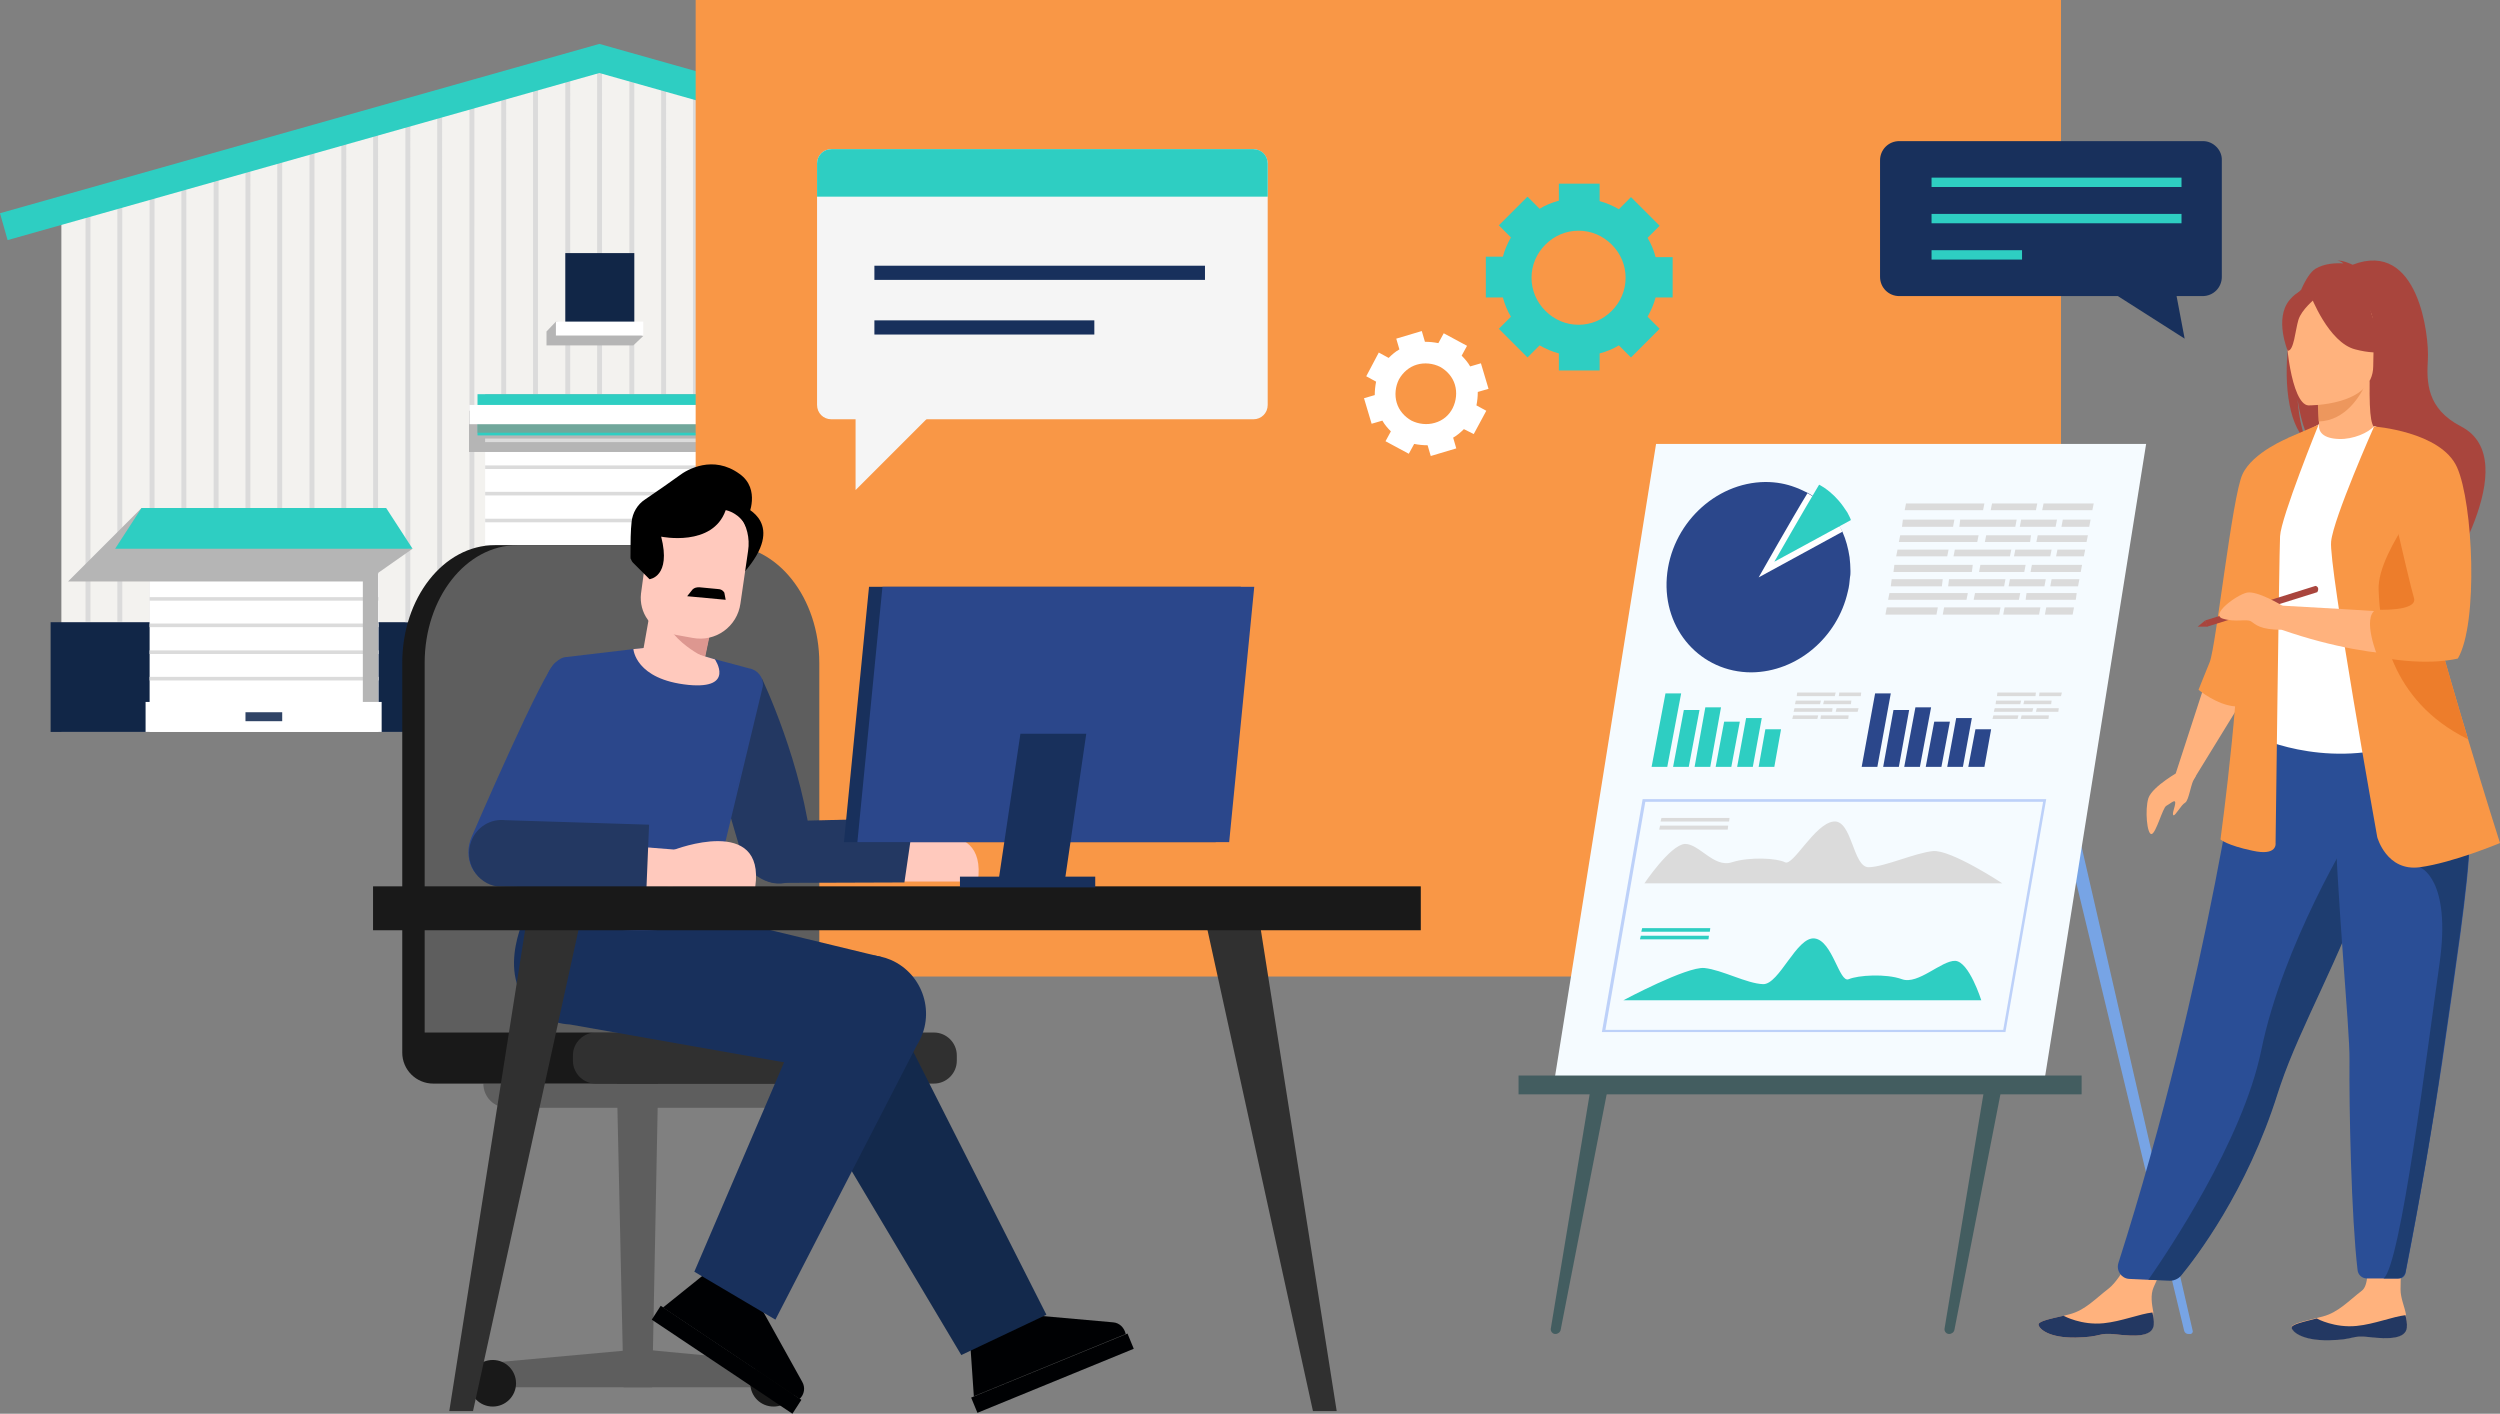 <svg version="1.1" id="Layer_1" xmlns="http://www.w3.org/2000/svg" x="0" y="0" viewBox="0 0 558.1 315.6" xml:space="preserve"><rect x="0" y="0" width="558.1" height="315.6" fill="#808080" stroke="none"/><style>.st4{fill:#2ecec2}.st5{fill:#18305c}.st14{fill:#fff}.st19{fill:#2b478b}.st20{fill:#233862}.st22{fill:#ffb27d}.st27{fill:#f5f5f5}.st29{fill:#f99746}.st30{fill:#5e5e5e}.st31{fill:#191919}.st32{fill:#303030}.st34{fill:#000103}.st37{fill:#ffc9bd}.st40{fill:#435d60}.st49{fill:#f3f2ef}.st50{fill:#112647}.st51{fill:#dbdbdb}.st53{fill:#b5b5b5}.st54{fill:#304466}.st59{fill:#a9453d}.st61{fill:#2a4e96}.st63{fill:#1e3d70}.st65,.st66{fill:none;stroke:#18305c;stroke-width:3.163;stroke-miterlimit:10}.st66{stroke:#2ecec2;stroke-width:2.091}</style><path class="st49" d="M13.7 47h240.4v116.4H13.7z"/><path class="st50" d="M11.3 138.9h245.2v24.5H11.3z"/><path class="st49" d="M254 50.1H13.7l5.4-1.7 1.1-.3 6-1.9 1.1-.3 6.1-1.9 1.1-.3 6-1.9 1.1-.3 6.1-1.9 1-.3 6.1-1.9 1.1-.3 6-1.9 1.1-.3 6.1-1.9 1.1-.3 6-1.9 1.1-.3 6-1.9 1.1-.3 6.1-1.9 1.1-.3 6-1.9 1.1-.3 6.1-1.9 1-.3 6.1-1.9 1.1-.3 6-1.9 1.1-.3 6.1-1.9 1-.3 6.1-1.9.5-.1.6.1 6.1 1.9 1 .3 6.1 1.9 1 .3 6.1 1.9 1.1.3 6 1.9 1.1.3 6.1 1.9 1.1.3 6 1.9 1.1.3 6.1 1.9 1 .3 6.1 1.9 1.1.3 6 1.9 1.1.3 6.1 1.9 1.1.3 6 1.9 1.1.3 6 1.9 1.1.3 6.1 1.9 1.1.3 6 1.9 1.1.3 6.1 1.9 1 .3 6.1 1.9 1.1.3z"/><path class="st51" d="M247.5 45.1v93.7h1.1V45.4l-1.1-.3zm-7.1-2v95.7h1.1V43.4l-1.1-.3zm-7.2-2v97.8h1.1V41.4l-1.1-.3zm-7.1-2v99.8h1.1V39.4l-1.1-.3zm-7.2-2v101.8h1.1V37.4l-1.1-.3zm-7.1-2.1v103.8h1.1V35.3l-1.1-.3zm-7.1-1.9v105.8h1.1V33.3l-1.1-.2zm-7.2-2.1v107.8h1.1V31.3l-1.1-.3zm-7.1-2v109.8h1.1V29.3l-1.1-.3zm-7.1-2v111.9h1.1V27.3l-1.1-.3zm-7.2-2v113.9h1.1V25.3l-1.1-.3zm-7.1-2v115.9h1.1V23.3L169 23zm-7.2-2.1v117.9h1.1V21.3l-1.1-.4zm-7.1-1.9v119.9h1.1V19.2l-1.1-.2zm-7.1-2.1v121.9h1.1V17.3l-1.1-.4zm-7.1-2v123.9h1.1V15.2l-1.1-.3zm-6.7-1.8l-.5.2v125.6h1.1V13.2l-.6-.1zm-7.6 2.1v123.6h1.1V14.9l-1.1.3zm-7.2 2.1v121.6h1.1v-122l-1.1.4zm-7.1 1.9v119.6h1.1V19l-1.1.2zm-7.1 2.1v117.6h1.1V21l-1.1.3zm-7.2 2v115.6h1.1V23l-1.1.3zm-7.1 2v113.6h1.1V25l-1.1.3zm-7.2 2v111.5h1.1V27l-1.1.3zm-7.1 2v109.5h1.1V29l-1.1.3zm-7.1 2v107.5h1.1V31l-1.1.3zm-7.2 2v105.5H63V33.1l-1.1.2zm-7.1 2v103.5h1.1V35l-1.1.3zm-7.1 2.1v101.5h1.1V37.1l-1.1.3zm-7.2 2v99.5h1.1V39.1l-1.1.3zm-7.1 2v97.5h1.1V41.1l-1.1.3zm-7.2 2v95.4h1.1V43.1l-1.1.3zm-7.1 2v93.4h1.1V45.1l-1.1.3z"/><path fill="none" d="M254 49.8v6.5L221.1 47l-92-26-92 26-23.4 6.6v-6.5l.6-.1 114.8-32.4L243.9 47z"/><path class="st4" d="M266 53.6L133.8 16.3 1.7 53.6l-1.7-6L133.8 9.8l133.9 37.8z"/><path class="st50" d="M126.2 56.5h15.4v15.4h-15.4z"/><path class="st53" d="M141.4 74l-17.3-2.2L122 74v3.1h19.4l2.2-2.1z"/><path class="st14" d="M124.1 71.8h19.5v3.1h-19.5zM33.4 113.4h51.1v50H33.4z"/><path class="st51" d="M33.4 151.1h51.1v.8H33.4zM33.4 145.2h51.1v.8H33.4zM33.4 139.2h51.1v.8H33.4zM33.4 133.3h51.1v.8H33.4zM33.4 127.3h51.1v.8H33.4z"/><path class="st14" d="M32.5 156.7h52.7v6.7H32.5z"/><path class="st54" d="M54.8 159H63v2h-8.2z"/><path class="st53" d="M92.1 122.5l-60.5-9.1-16.4 16.4H81v26.9h3.4v-28.8z"/><path class="st4" d="M86.2 113.4H31.6l-5.9 9.1h66.4z"/><g><path class="st14" d="M108.3 88h51.1v75.4h-51.1z"/><path class="st53" d="M108.3 88v3.7h-3.6v9.2h50.7v62.4h4V88z"/><path class="st4" d="M106.6 88h54.5v9.2h-54.5z"/><path opacity=".5" fill="#b58174" d="M106.6 92.3h54.5v4.3h-54.5z"/><path class="st14" d="M104.8 90.4H163v4.3h-58.2z"/><path class="st51" d="M108.3 151.1h51.1v.8h-51.1zM108.3 145.2h51.1v.8h-51.1zM108.3 139.2h51.1v.8h-51.1zM108.3 133.3h51.1v.8h-51.1zM108.3 127.3h51.1v.8h-51.1z"/><g><path class="st51" d="M108.3 121.7h51.1v.8h-51.1zM108.3 115.8h51.1v.8h-51.1zM108.3 109.8h51.1v.8h-51.1zM108.3 103.9h51.1v.8h-51.1zM108.3 97.9h51.1v.8h-51.1z"/></g><path class="st14" d="M107.5 156.7h52.7v6.7h-52.7z"/><path class="st54" d="M129.7 159h8.2v2h-8.2z"/></g><path class="st29" d="M155.3 0h304.8v218H155.3z"/><g><path class="st30" d="M173.6 309.7H111v-5.6l31.9-2.9 30.7 2.9z"/><circle class="st31" cx="110" cy="308.8" r="5.2"/><path class="st31" d="M167.5 308.8c0-2.8 2.3-5.2 5.2-5.2 2.8 0 5.2 2.3 5.2 5.2 0 2.8-2.3 5.2-5.2 5.2-2.9 0-5.2-2.3-5.2-5.2z"/><path class="st30" d="M171.4 247.3h-58.1c-3 0-5.4-2.4-5.4-5.4h68.9c0 2.9-2.5 5.4-5.4 5.4z"/><path class="st30" d="M145.6 309.7h-6.4l-1.8-81.9h9.8z"/><path class="st31" d="M89.8 230.5V148c0-14.5 9.2-26.3 20.7-26.3h46.7c11.4 0 20.7 11.8 20.7 26.3v82.5H89.8zM196.6 241.9H96.7c-3.8 0-6.9-3.1-6.9-6.9v-4.5h106.7v11.4z"/><path class="st32" d="M208.5 241.9H133c-2.8 0-5.1-2.3-5.1-5.1v-1.2c0-2.8 2.3-5.1 5.1-5.1h75.5c2.8 0 5.1 2.3 5.1 5.1v1.2c0 2.8-2.3 5.1-5.1 5.1z"/><g><path class="st30" d="M94.8 230.5V148c0-14.5 9.2-26.3 20.7-26.3h46.7c11.4 0 20.7 11.8 20.7 26.3v82.5H94.8z"/></g></g><g><path fill="#ffad9e" d="M220.6 277.9l8.3 18.6-11.2 4-10.5-19.8z"/><path class="st34" d="M229.4 293.5l19.1 1.7c1.4.1 2.5 1.2 2.8 2.6l-33.9 13.9-.9-13.1 12.9-5.1zM218.2 315.4l34.9-14.3-1.4-3.4-34.9 14.3z"/><path d="M177.9 240.9l36.7 61.6 19-9-32.3-63.8c-3.1-7.4-12.1-10.2-18.8-5.9-5.8 3.6-7.7 11-4.6 17.1z" fill="#13294c"/><g><path class="st5" d="M117.4 204.2s-8.1 15.6 4 22.8c1.7 1 3.7 1.6 5.8 1.7l51.5 9.1 17.9-24.2-38.4-9.3-40.8-.1zM177.4 275.5l-10.5 17.4-9.5-7.1 10.2-20z"/><path class="st34" d="M169.7 291.6l9.4 16.9c.7 1.2.5 2.8-.6 3.8L148 291.9l10.2-8.2 11.5 7.9z"/><path class="st34" d="M145.5 294.6l31.4 21 2-3.1-31.4-21z"/><path class="st5" d="M182.3 220.2L155 283.9l18.1 10.7 31.6-61.3c4.3-6.8 1.5-15.8-5.8-19-6.3-2.7-13.5-.1-16.6 5.9z"/></g><g><path fill="#fcc3cb" d="M200.9 188.5l-8.9-.7.3 9h7.7z"/><path class="st37" d="M200.2 188.5s20.4-7.9 18.1 8.3h-19.6l1.5-8.3z"/><path class="st20" d="M170.1 151.5s9.2 19.1 11.2 38.7c.2 2.2-2 4.4-3.7 5.8-3.8 3.1-10.3 0-11.8-4.5 0 0-11.1-36.8-9.9-37.7.3-.2 14.2-2.3 14.2-2.3z"/><path class="st20" d="M175.9 183.3l28.1-.7-2.1 14.4-28.1.1c-1.1.1-2.1-.2-3.1-.7-3.2-1.9-4.5-6-2.7-9.5 1.5-2.8 4.8-4.3 7.9-3.6z"/><g><path class="st19" d="M148.2 144.1l19 5.1c1.9.3 3.3 2 3.1 4L158 204.3s-6.9 7.8-40.7-.1l4.7-52.1c-.2-2 2.2-5.2 4.2-5.4l22-2.6zM163.1 182.3c-.4 1.7 3.9-17.1 3.9-17.3"/></g><g><path class="st19" d="M139.3 157s-10.3 20.7-22 37.4c-1.3 1.9-4.4 2.8-6.7 2.7-5.1-.2-7.3-5.8-5.3-10.3 0 0 16.5-38.3 18.8-38.9.3-.1 15.2 9.1 15.2 9.1z"/><path class="st37" d="M151.1 189.7l-8.9-.7.3 9h7.7z"/><path class="st37" d="M150.5 189.7s20.4-7.9 18.1 8.3H149l1.5-8.3z"/><g><path class="st20" d="M112.9 183.1l32 1-.6 14.5-33.2-.7c-4.7-.6-7.6-5.6-5.9-10.1 1.2-3.2 4.3-5.1 7.7-4.7z"/></g></g></g><g><path d="M166.1 113.1c.2.2 9.6 3.7 0 14.7l-7.4-13.2 7.4-1.5z"/><path d="M161.9 115.5s4.3 1.7 4.7 4.5l.4-4.7s2.9-6.1-1.9-9.5c-5.9-4.3-11.7-1-13.5.4-1.2.9-5.1 3.6-7.6 5.3-1.7 1.1-2.8 3-3 5-.2 1.8-.3 4.4-.2 8.3l4.9.7 2.9-7.3 7.3-2.5 6-.2z"/><path class="st37" d="M160.4 132.2l-3.3 15.5c-.8 4.4-3.6 4.2-7.6 3.4-3.4-.6-6.1-2.3-5.9-6l3-16.9 13.8 4z"/><path d="M157.4 146.8s-10.4-4.7-9.6-12.6l11.3 4.4-1.7 8.2z" fill="#dd9790"/><path class="st37" d="M149.6 141.5l5 .9c5.1 1 10-2.5 10.7-7.7L167 123c.9-5.8-3-11.2-8.6-12.3-5.8-1.1-12.4 2.6-13.5 8.5l-1.8 13.3c-.5 4.3 2.3 8.2 6.5 9z"/><path d="M162 133.9l-.3-1.6c-.3-.5-.8-.8-1.4-.8l-4.2-.4c-.6 0-1.1.1-1.5.5l-1.2 1.5 8.6.8zM145 129.3s4.9-.5 2.6-9.5c0 0 11.5 2.4 14.4-5.9l-5.3-5.6-10.8 4.7-4.9 5-.2 6.4c0 .4.2.9.5 1.2l3.7 3.7z"/><path d="M162.1 113.9s3.2.6 4.6 4l-1.4-9.5-6.3-2.1-4.7 1.6.8 6.1 7-.1z"/><path class="st37" d="M159.6 147.2l-6.7-2-8.7-.6-2.8.3s.4 6.8 12.3 8c10.5 1 5.9-5.7 5.9-5.7z"/></g><g><path class="st32" d="M280.7 202.7L298.4 315h-5.3L268 200.5zM118 202.7L100.3 315h5.3l25.1-114.5z"/><path transform="rotate(-180 200.239 202.834)" class="st31" d="M83.3 198h233.9v9.8H83.3z"/></g></g><g><path class="st5" d="M271.4 188h-83l5.6-57h83z"/><path class="st19" d="M274.4 188h-83l5.6-57h83z"/><path class="st5" d="M237.7 196.7h-14.8l4.9-32.9h14.7z"/><path class="st5" d="M214.3 195.7h30.2v2.4h-30.2z"/></g><g><path d="M487.6 297.1L456.5 168l2.2-5.1 30.8 134.2c.1.3-.2.7-.5.7h-.5c-.4 0-.8-.3-.9-.7z" fill="#77a4e5"/><path class="st40" d="M347.2 297.8c-.6 0-1.1-.6-1-1.2l9.2-55.5h3.9l-10.9 55.8c-.1.5-.6.9-1.2.9zM435.1 297.8c-.6 0-1.1-.6-1-1.2l9.2-55.5h3.9l-10.9 55.8c-.1.5-.6.9-1.2.9z"/><path fill="#f5fbff" d="M456.4 241.2H347l22.7-142.1h109.4z"/><path class="st40" d="M339 240.1h125.7v4.2H339z"/><path class="st19" d="M413 128.8c-.1 1.1-.2 2.2-.5 3.3-2.3 10.2-11.3 17.9-21.5 18-11.3 0-19.8-9.5-18.9-21.2.9-11.7 10.7-21.2 22-21.3 2.4 0 4.6.4 6.7 1.2.9.3 1.8.8 2.7 1.2 1.8 1 3.5 2.4 4.8 4 .8.9 1.5 1.8 2 2.9.3.6.7 1.2 1 1.8.8 1.8 1.3 3.7 1.6 5.7.1 1 .2 2 .2 3.1 0 .4 0 .9-.1 1.3z"/><path class="st14" d="M411.3 118.7l-18.7 10.2s7.7-13.6 10.9-18.8c1.8 1 3.5 2.4 4.8 4 .8.9 1.5 1.8 2 2.9.4.4.7 1 1 1.7z"/><path class="st4" d="M413.2 116.1l-17.1 9.3s7.1-12.4 10-17.2c1.7.9 3.2 2.2 4.4 3.6.7.8 1.3 1.7 1.9 2.6.3.6.6 1.1.8 1.7z"/><path d="M447.7 230.4h-90.1l9.1-52h90.1l-9.1 52zm-89.3-.5h88.8l8.9-50.9h-88.8l-8.9 50.9z" fill="#bdd1f9"/><path class="st4" d="M442.3 223.3h-79.9s14.2-7.6 18.1-7.2c3.9.4 9.5 3.5 13.1 3.6 3.6.1 7.5-10.7 11.5-10.2s5.5 10 7.6 9.1c2.1-.9 8.3-1.3 11.9 0 3.6 1.3 8.8-4.2 11.9-4.1 3.1.2 5.8 8.8 5.8 8.8zM381.7 208h-15.3l.2-.8h15.2zM381.4 209.7h-15.3l.2-.8h15.2z"/><g><path class="st51" d="M367.1 197.2H447s-11.5-7.6-15.5-7.2c-4 .4-10.7 3.5-14.3 3.6-3.6.1-3.7-10.7-7.9-10.2s-9 10-10.8 9.1c-1.7-.9-7.8-1.3-11.9 0-4 1.3-7.3-4.2-10.5-4.1-3.3.3-9 8.8-9 8.8zM386 183.4h-15.3l.2-.8h15.2zM385.7 185.2h-15.3l.2-.9h15.2z"/></g><g><path class="st4" d="M372.2 171.2h-3.5l3.1-16.4h3.5zM377 171.2h-3.5l2.4-12.7h3.5zM381.8 171.2h-3.5l2.4-13.3h3.5zM386.5 171.2H383l1.9-10.1h3.5zM391.3 171.2h-3.5l2-10.9h3.5zM396.1 171.2h-3.5l1.5-8.4h3.5z"/></g><g><path class="st19" d="M419.1 171.2h-3.5l3-16.4h3.5zM423.9 171.2h-3.5l2.3-12.7h3.5zM428.6 171.2h-3.5l2.5-13.3h3.5zM433.4 171.2h-3.5l1.9-10.1h3.5zM438.2 171.2h-3.5l2-10.9h3.5zM443 171.2h-3.6l1.6-8.4h3.5z"/></g><g><path class="st51" d="M436 117.6h-11.4l.2-1.6h11.5zM449.9 117.6h-12.5l.2-1.6h12.6zM458.9 117.6h-8l.3-1.6h8zM466.4 117.6h-6.2l.3-1.6h6.2zM434.7 124.2h-11.4l.3-1.5H435zM448.7 124.2h-12.6l.3-1.5H449zM457.7 124.2h-8.1l.3-1.5h8.1zM465.2 124.2H459l.3-1.5h6.2z"/><g><path class="st51" d="M442.7 113.9h-17.5l.3-1.5H443zM454.5 113.9h-10.1l.3-1.5h10.1zM467.1 113.9h-11.2l.3-1.5h11.2z"/></g><g><path class="st51" d="M441.4 121h-17.5l.3-1.5h17.5zM453.2 121h-10.1l.3-1.5h10zM465.8 121h-11.2l.3-1.5h11.2z"/></g><g><path class="st51" d="M433.5 130.9h-11.4l.2-1.6h11.4zM447.4 130.9h-12.5l.2-1.6h12.6zM456.4 130.9h-8l.3-1.6h8zM463.9 130.9h-6.2l.3-1.6h6.2z"/></g><g><path class="st51" d="M440.2 127.7h-17.5l.2-1.6h17.5zM451.9 127.7h-10.1l.3-1.6h10.1zM464.5 127.7h-11.2l.3-1.6h11.2z"/></g><g><path class="st51" d="M432.3 137.2h-11.4l.3-1.6h11.4zM446.3 137.2h-12.6l.3-1.6h12.6zM455.2 137.2h-8l.3-1.6h8zM462.7 137.2h-6.2l.3-1.6h6.2z"/></g><g><path class="st51" d="M439 133.9h-17.5l.3-1.5h17.5zM450.7 133.9h-10.1l.3-1.5H451zM463.4 133.9h-11.2l.2-1.5h11.2z"/></g></g><g><path class="st51" d="M406.3 157.2h-5.6l.2-.8h5.6zM413.2 157.2H407l.2-.8h6.1zM405.7 160.5h-5.6l.2-.8h5.6zM412.6 160.5h-6.2l.1-.8h6.2zM409.6 155.4h-8.5l.1-.8h8.6zM415.4 155.4h-4.9l.1-.8h4.9zM409 158.9h-8.6l.2-.8h8.5zM414.7 158.9h-4.9l.2-.8h4.9z"/></g><g><path class="st51" d="M451 157.2h-5.5l.1-.8h5.6zM457.9 157.2h-6.2l.2-.8h6.1zM450.4 160.5h-5.6l.2-.8h5.6zM457.3 160.5h-6.2l.2-.8h6.1zM454.4 155.4h-8.6l.1-.8h8.6zM460.1 155.4h-4.9l.1-.8h5zM453.7 158.9h-8.6l.2-.8h8.6zM459.5 158.9h-5l.2-.8h4.9z"/></g></g><g><path class="st22" d="M480.7 295.7c-.2 2.7-4 2.7-8.2 2.2-4.3-.5-3.1.6-9.1.7s-8.1-1.9-8.3-2.8c-.3-.8 2.6-1.4 5.7-2.1l1.2-.3c3.5-.9 5.8-3.5 8.8-5.8 2.8-2.2 6.5-9.9 6.5-9.9l8.2-.4s-3.4 7-4.7 10c-.8 1.8-.4 3.9-.1 5.6-.1.9.1 1.9 0 2.8z"/><path class="st20" d="M472.5 297.9c-4.3-.5-3.1.6-9.1.7s-8.1-1.9-8.3-2.8c-.3-.8 2.6-1.4 5.7-2.1v.1s3.9 2.1 8.8 1.6c4-.4 8.1-2.1 10.9-2.4.2.9.4 1.8.3 2.8-.3 2.6-4 2.6-8.3 2.1z"/><path class="st22" d="M537.2 296.2c-.2 2.7-4 2.7-8.2 2.2-4.3-.5-3.1.6-9.1.7-6 .1-8.1-1.9-8.3-2.7-.3-.8 2.6-1.4 5.7-2.2l1.2-.3c3.5-.9 5.8-3.5 8.8-5.8 2.8-2.2 0-14.9 0-14.9l9-.9s-.4 10.7-.4 15.6c0 1.9.9 3.8 1.2 5.5 0 1 .2 1.9.1 2.8z"/><path class="st20" d="M529 298.5c-4.3-.5-3.1.6-9.1.7-6 .1-8.1-1.9-8.3-2.7-.3-.8 2.6-1.4 5.7-2.2v.1s3.9 2.1 8.8 1.6c4-.4 8.1-2.1 10.9-2.4.2.9.4 1.8.3 2.8-.3 2.5-4 2.6-8.3 2.1z"/><path class="st59" d="M511 75.6c-1.5-6.4.7-9.3 2.7-10.9 1-2.3 2.1-4 3.2-4.7 2-1.2 4.5-1.3 6.2-1.2-.4-.5-1.3-.6-1.3-.6 1.1-.2 3.4.9 3.4.9 14.8-5.7 17.1 16.1 16.8 21.1-.3 5.1-.3 11 7.4 15 14.7 7.6-4.9 36.3-4.9 36.3.4-4.1-18.5-25.7-28.3-32.1-2.4-3.5-3.2-9.8-3.3-10.2.4 4.9 1.3 7.7 2 9.3-4.4-4.2-5.1-14.2-3.9-22.9z"/><path class="st22" d="M516.8 99.7s4.8 2.5 8.4 1.5c3.4-.9 5.6-5.3 5.6-5.3-1.4-.3-1.9-2.3-1.8-10.8l-.7.1-10.9 2.2s.2 3.4.3 6.7c-.1 2.7-.3 5.3-.9 5.6z"/><path d="M517.3 87.4s.2 3.4.3 6.7c6.1-.2 9.4-5.8 10.7-8.8l-11 2.1z" fill="#ed975d"/><path class="st61" d="M472.9 282c-.5 1.7.7 3.4 2.4 3.5l4.3.2 4.5.1c1.1 0 2.2-.5 2.9-1.3 3.6-4.4 14.7-19.2 21.4-40.6l.6-1.8c4.4-13 13.7-29.2 18.5-44 .8-2.3 1.5-4.6 2.1-6.6.2-.7.4-1.3.6-2 3.6-12.4 4.6-20.6 5.6-29.3l-35.1.3c0-.1-7.3 57.3-27.8 121.5z"/><path class="st14" d="M505.6 140.3c.1 16.7-2.4 23.9-2.4 23.9s15 7.6 32.9 2c.2-.1 12.8-3.6 12.8-3.6-.3-.7-2.8-11.8-3.1-12.5-3.8-8.1-4.8-11.5-5.2-14-.8-4.6-.8-9.5-.4-14 1.1-12 4.3-22 4.3-22-4.9-1.1-9.4-3.1-14.5-5-1.2 1.5-4.7 3-7.8 2.9-3.6-.1-4.7-1.6-4.5-3.3-3.8 2.1-6.8 4.1-6.8 4.1-3.2 5.6-9.8 11-10.2 19.6-.3 2.2 4.9 21.4 4.9 21.9z"/><path d="M535.8 142.1c1.5 2.2 4.5 15.4 11.8 17-3.8-9.4-6.6-13.5-7.1-16.4-.8-5.4-.8-11-.4-16.2-2.4-4.3-4.3-7.2-4.3-7.2-.2-.7-3.9-12.1-5.1-1.9-1.1 10.2 3.4 22.3 5.1 24.7z" fill="#5f9aa8"/><path class="st22" d="M515.3 90.5s14.5.2 14.5-8.8 1.9-15.1-7.4-15.6c-9.2-.5-11 2.9-11.8 5.9-.7 3 .9 18.2 4.7 18.5z"/><path class="st59" d="M515.8 65.9s4 10.6 10 12.1c6.1 1.6 8.7-.1 8.7-.1s-4.7-3.7-5.6-10.2c.1.1-10.1-6.9-13.1-1.8z"/><path class="st59" d="M516.8 66.7s-3 2.4-3.7 4.7c-.7 2.3-1 7-2.4 6.9 0 0-3-7.2.4-11.3 3.5-4.3 5.7-.3 5.7-.3z"/><path class="st22" d="M492.5 151.8l-6.8 20.9 3.9 1.5 11.3-18.4z"/><path class="st29" d="M511 97.7s-8.1 3.2-10.4 8.2c-2.3 5-5.9 38.4-7.3 41.9-1.4 3.4-2.5 6.2-2.5 6.2s4.1 3.4 8.2 3.7c4.1.1 12-60 12-60z"/><path class="st29" d="M517.6 94.8s-8.4 20.7-8.6 24.9c-.2 4.2-1 68.5-1 68.5s.5 3-5.2 1.7c-5.7-1.2-7.1-2.5-7.1-2.5s5.4-39.6 3.9-53.4c-1.5-13.8 11.3-36.3 11.3-36.3l6.7-2.9z"/><path class="st63" d="M479.6 285.7l4.9.2c.9 0 1.7-.4 2.3-1 3.3-4 14.8-18.9 21.7-40.9l.6-1.8c4.4-13 13.7-29.2 18.5-44 .8-2.3 1.5-4.6 2.1-6.6.2-.7.4-1.3.6-2l-5.2-3.9s-15.5 25.1-20.3 48.8c-4.2 20.3-20.9 45-25.2 51.2z"/><path class="st61" d="M524.5 236.5c-.1 10.9.4 35.1 1.8 47 .1 1.1 1 1.9 2.1 1.9h7.2c.7 0 1.2-.5 1.4-1.1 3.6-18.5 6.2-33.9 8.2-47.2 1.6-11.1 3-20.7 4.1-28.9 1.1-8.3 1.9-15.2 2.1-21 0-.9.1-1.8.1-2.7V182l-30.3-3c.3 20 3.4 50.8 3.3 57.5z"/><path class="st63" d="M532.1 285.4h3.2c.8 0 1.5-.6 1.7-1.4 3.6-18.4 6.2-33.7 8.1-47 1.6-11.1 3-20.7 4.1-28.9 1.1-8.3 1.9-15.2 2.1-21l-11.1 6.5s7.1 2.5 4.4 21.5c-2.7 18.9-8.7 67.6-12.5 70.3z"/><path class="st29" d="M530.7 186.9s2.1 7.7 9.5 6.7 17.9-5.4 17.9-5.4-3.2-10-7.1-23.1c-4.8-15.9-10.6-36.3-13.4-49.2-.8-3.6-1.3-6.6-1.5-8.8L530 95.2s-9.1 20.5-9.6 25.7c-.6 5.2 10.3 66 10.3 66z"/><path class="st22" d="M538 120.1l-8.1-24.9s10.2 3 15.3 5.6c0 0 3.2 4.1 5.2 13.7 0 0 2.1 22.9-2.6 31.3 0 0-14.8 3-38.4-5.2v-5.4s25.9 1.4 31.2 2l-2.6-17.1z"/><path d="M531 131.7c.3 8.4 2.3 24.6 19.9 33.3 0 0 .1 0 .1.1-4.8-15.9-10.6-36.3-13.4-49.2-3.2 4.8-6.8 11.2-6.6 15.8z" fill="#ed7d2b"/><path class="st29" d="M529.9 95.2s15 1.1 18.6 9.1c3.6 8 4.8 34.8.2 42.7 0 0-6.3 1.8-17.5-.3-.1 0-.3-.1-.4-.1 0 0-3.6-8.7-.4-10.5 0 0 9.4.5 8.5-2.6-1-3.1-9-38.3-9-38.3z"/><path class="st59" d="M492.3 138.5l.4 1.4 24.6-7.7s.3-.4.2-.9c-.2-.5-.6-.5-.6-.5l-24.6 7.7z"/><path class="st59" d="M490.6 139.9l1.7-1.4.5 1.4z"/><path class="st22" d="M486.7 172.1s-6.2 3.4-7.1 6.1c-.8 2.6-.3 8.1.7 8 1-.1 2.5-5.9 3.3-6.3.8-.4 2-1.6 2-.7 0 .9-.8 2.5-.4 2.8.4.2 1.7-2.3 2.6-2.8.9-.5 1.3-4.6 2.2-5.6.9-1.2-3.3-1.5-3.3-1.5zM509.5 135.2s-5.6-3.4-7.9-2.9c-2.3.5-8.3 4.9-5.4 5.8s5.2 0 6.3.6c1.1.7 1.9 1.9 7.1 1.9 5 0-.1-5.4-.1-5.4z"/></g><g><path class="st27" d="M279.8 33.3h-94.2c-1.8 0-3.2 1.4-3.2 3.2v53.9c0 1.8 1.4 3.2 3.2 3.2h94.2c1.8 0 3.2-1.4 3.2-3.2V36.5c0-1.8-1.5-3.2-3.2-3.2z"/><path class="st4" d="M283 43.9v-7.4c0-1.8-1.4-3.2-3.2-3.2h-94.2c-1.8 0-3.2 1.4-3.2 3.2v7.4H283z"/><path class="st27" d="M209.4 91L191 109.4V91z"/><path class="st65" d="M195.2 60.9H269M195.2 73.1h49.1"/></g><g><path class="st5" d="M491.8 31.5H424c-2.4 0-4.3 1.9-4.3 4.3v26c0 2.4 1.9 4.3 4.3 4.3h48.8l14.9 9.5-1.8-9.5h5.8c2.4 0 4.3-1.9 4.3-4.3v-26c.1-2.3-1.9-4.3-4.2-4.3z"/><path class="st66" d="M431.2 40.7H487M431.2 48.8H487M431.2 56.9h20.2"/></g><path class="st4" d="M373.4 66.5v-9.1h-3.8c-.4-1.5-1-3-1.8-4.3l2.7-2.7-6.4-6.4-2.7 2.7c-1.4-.8-2.8-1.4-4.3-1.8V41H348v3.8c-1.5.4-3 1-4.3 1.8l-2.7-2.7-6.4 6.4 2.7 2.7c-.8 1.4-1.4 2.8-1.8 4.3h-3.8v9.1h3.8c.4 1.5 1 3 1.8 4.3l-2.7 2.7 6.4 6.4 2.7-2.7c1.4.8 2.8 1.4 4.3 1.8v3.8h9.1v-3.8c1.5-.4 3-1 4.3-1.8l2.7 2.7 6.4-6.4-2.7-2.7c.8-1.4 1.4-2.8 1.8-4.3h3.8zm-13.6 2.9c-2 2-4.6 3.1-7.4 3.1-2.8 0-5.4-1.1-7.4-3.1s-3.1-4.6-3.1-7.4c0-2.8 1.1-5.4 3.1-7.4s4.6-3.1 7.4-3.1c2.8 0 5.4 1.1 7.4 3.1s3.1 4.6 3.1 7.4c0 2.8-1.1 5.4-3.1 7.4z"/><path class="st14" d="M329 96.9l2.8-5.2-2.2-1.2c.2-1 .3-2 .3-3l2.4-.7-1.7-5.7-2.4.7c-.5-.9-1.2-1.7-1.9-2.4l1.2-2.2-5.2-2.8-1.2 2.2c-1-.2-2-.3-3-.3l-.7-2.4-5.7 1.7.7 2.4c-.9.5-1.7 1.2-2.4 1.9l-2.2-1.2L305 84l2.2 1.2c-.2 1-.3 2-.3 3l-2.4.7 1.7 5.7 2.4-.7c.5.9 1.2 1.7 1.9 2.4l-1.2 2.2 5.2 2.8 1.2-2.2c1 .2 2 .3 3 .3l.7 2.4 5.7-1.7-.7-2.4c.9-.5 1.7-1.2 2.4-1.9l2.2 1.1zm-8.7-2.5c-1.7.5-3.6.3-5.2-.5-1.6-.9-2.8-2.3-3.3-4-.5-1.7-.3-3.6.5-5.2.9-1.6 2.3-2.8 4-3.3 1.7-.5 3.6-.3 5.2.5 1.6.9 2.8 2.3 3.3 4 .5 1.7.3 3.6-.5 5.2s-2.2 2.8-4 3.3z"/></svg>